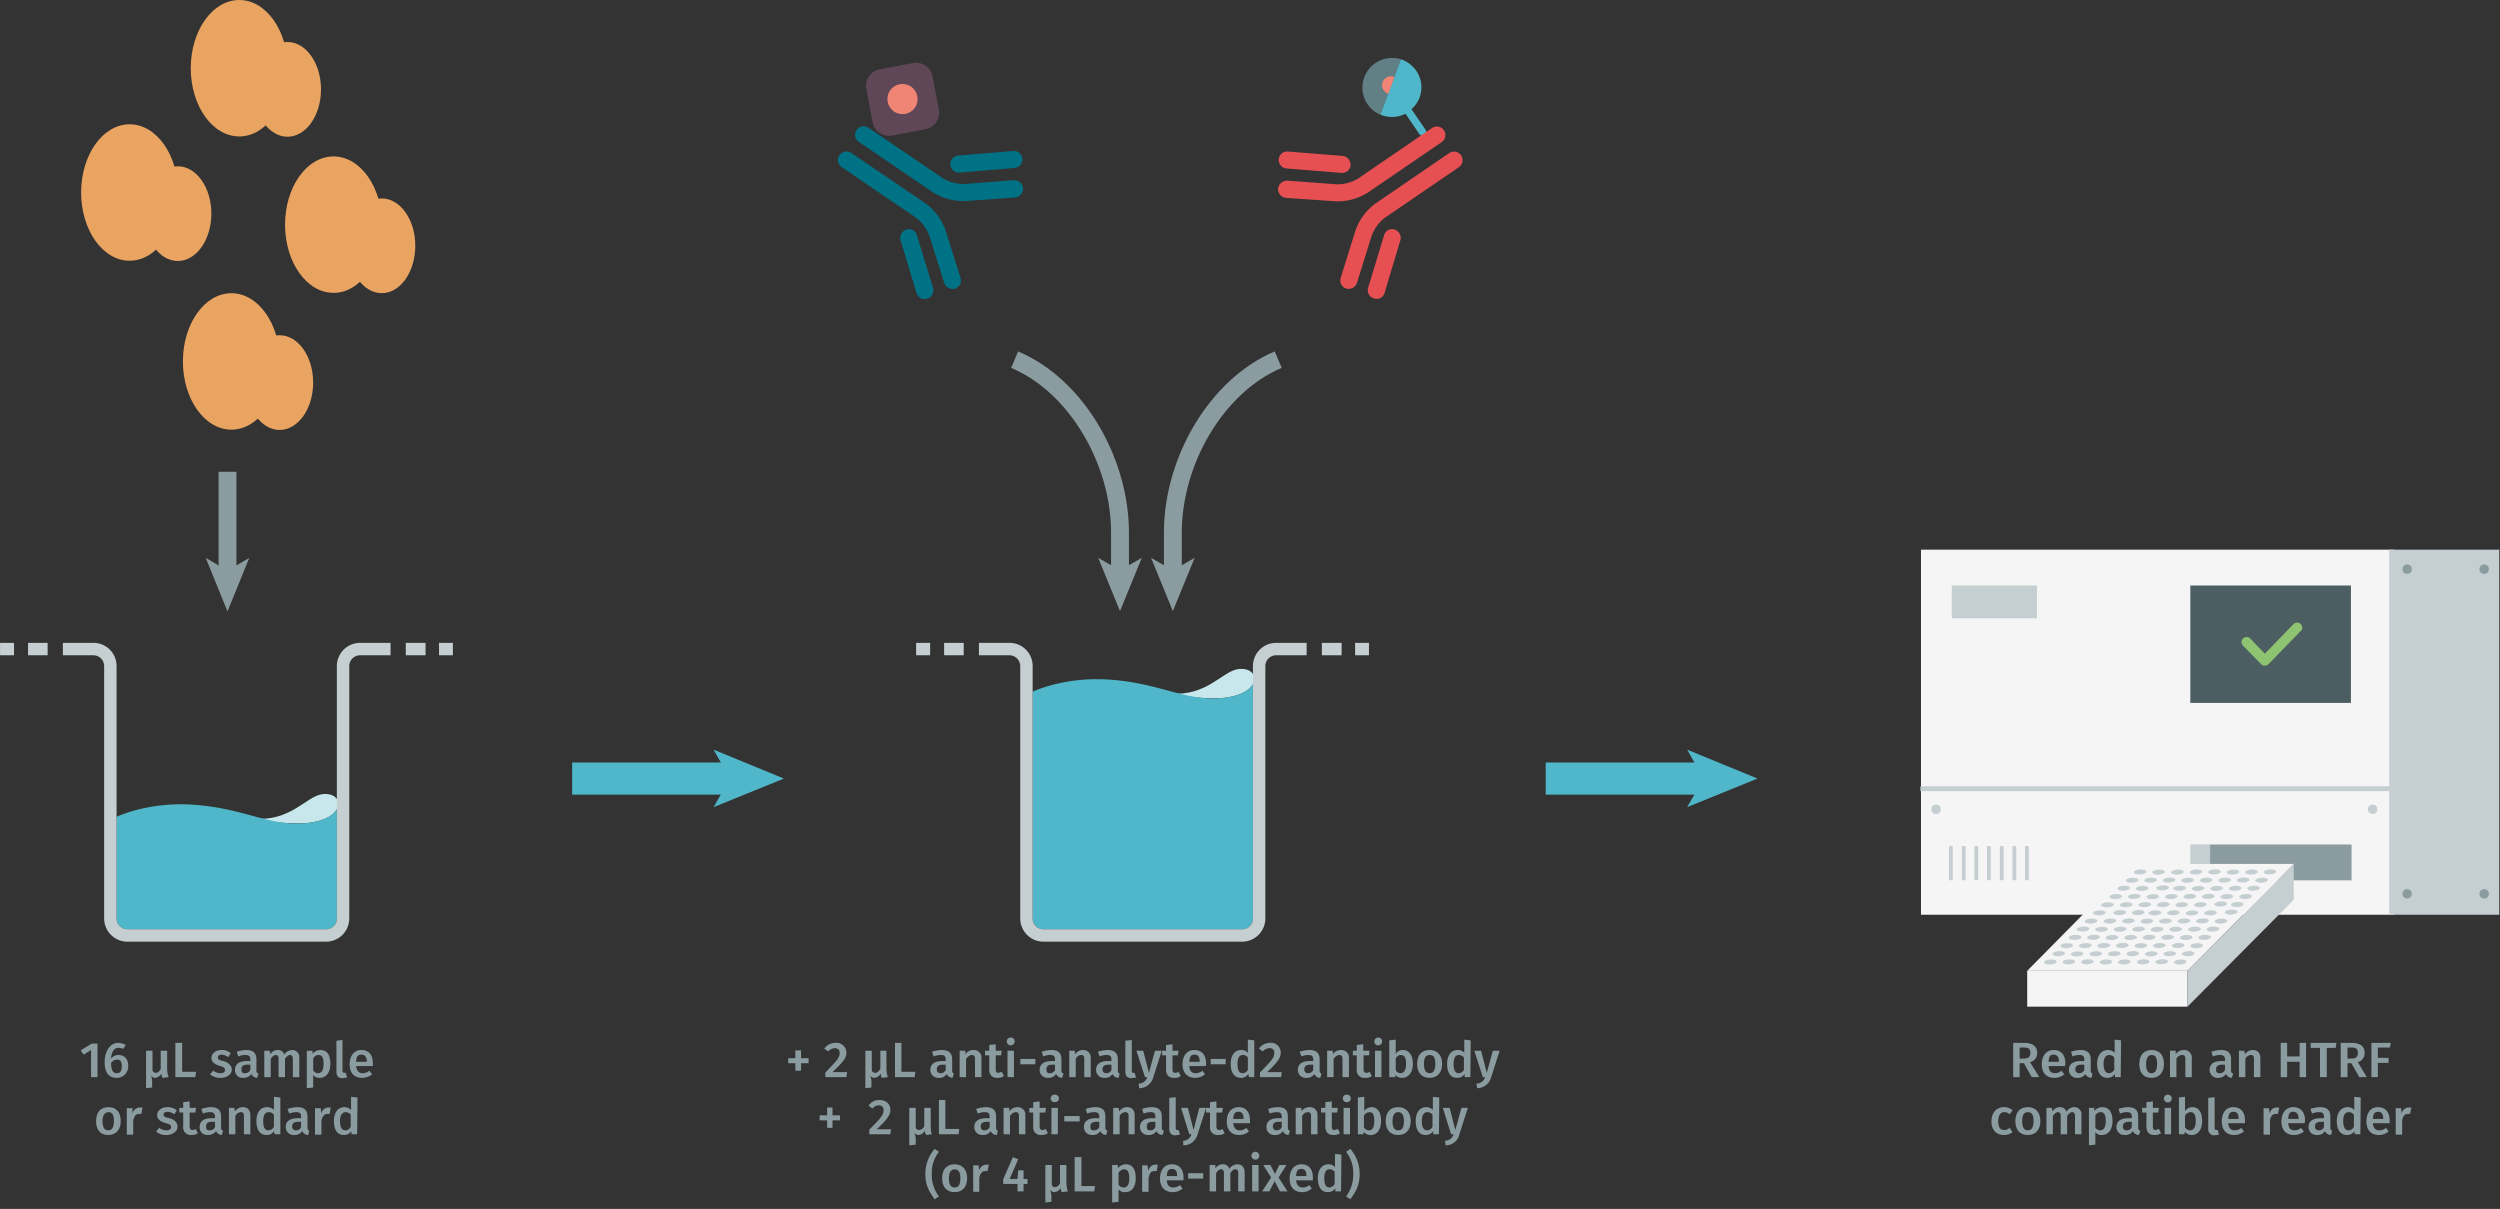 <?xml version="1.0" encoding="utf-8"?><svg version="1.1" xmlns="http://www.w3.org/2000/svg" xmlns:xlink="http://www.w3.org/1999/xlink" viewBox="0 0 700 338.5"><rect x="0" y="0" width="700" height="338.5" fill="#333333" stroke="none"/><defs><symbol id="fluorophore-donor-cryptate2" data-name="fluorophore-donor-cryptate2" viewBox="0 0 17.3 25.5"><path d="M1.8,3.3,7.7,7.5l2,1.4,6.2,4.4a8.7,8.7,0,0,1-6.2,3.9v7.2a1.1,1.1,0,0,1-2.2,0V17.1A8.5,8.5,0,0,1,0,8.6,8.9,8.9,0,0,1,1.8,3.3Z" fill="#4fb7c9"/><path d="M1.8,3.3A8.8,8.8,0,0,1,8.6,0a8.7,8.7,0,0,1,8.7,8.6,8.2,8.2,0,0,1-1.4,4.7Z" fill="#8fcfd9" opacity="0.5"/><path d="M6.3,6.5A2.7,2.7,0,0,1,8.5,5.3a2.6,2.6,0,0,1,2.6,2.6,3.4,3.4,0,0,1-.5,1.7" fill="#f08576"/></symbol><symbol id="antibody-red" data-name="antibody-red" viewBox="0 0 51.3 50.3"><path d="M21.2,50.3a2.5,2.5,0,0,1-2.5-2.5V21.5a12.1,12.1,0,0,0-2.1-6L7.5,4.1A2.7,2.7,0,0,1,8,.5a2.6,2.6,0,0,1,3.5.5l9,11.4a16.7,16.7,0,0,1,3.2,9.1V47.8A2.5,2.5,0,0,1,21.2,50.3Z" fill="#e75052"/><path d="M12.6,22.5a2.5,2.5,0,0,1-1.9-.9L.6,9.1A2.5,2.5,0,0,1,.9,5.6a2.5,2.5,0,0,1,3.5.3L14.6,18.5a2.5,2.5,0,0,1-.4,3.5A3,3,0,0,1,12.6,22.5Z" fill="#e75052"/><path d="M30.1,50.3a2.5,2.5,0,0,1-2.5-2.5V21.5a16.7,16.7,0,0,1,3.2-9.1L39.8,1A2.5,2.5,0,0,1,43.3.5a2.6,2.6,0,0,1,.4,3.6l-9,11.4a12.1,12.1,0,0,0-2.1,6V47.8A2.5,2.5,0,0,1,30.1,50.3Z" fill="#e75052"/><path d="M38.6,22.5a2.7,2.7,0,0,1-1.5-.5,2.4,2.4,0,0,1-.4-3.5L46.8,5.9a2.5,2.5,0,0,1,3.5-.3,2.4,2.4,0,0,1,.4,3.5L40.6,21.6A2.5,2.5,0,0,1,38.6,22.5Z" fill="#e75052"/></symbol><symbol id="fluorophore-acceptor-d2" data-name="fluorophore-acceptor-d2" viewBox="0 0 23.7 23.7"><path d="M22.3,15.3l-7,7a4.9,4.9,0,0,1-6.9,0l-7-7a4.9,4.9,0,0,1,0-6.9l7-7a4.9,4.9,0,0,1,6.9,0l7,7A4.9,4.9,0,0,1,22.3,15.3Z" fill="#a06590" opacity="0.4"/><circle cx="11.8" cy="11.8" r="4.4" fill="#f08576"/></symbol><symbol id="antibody-blue" data-name="antibody-blue" viewBox="0 0 51.3 50.3"><path d="M21.2,50.3a2.5,2.5,0,0,1-2.5-2.5V21.5a12.1,12.1,0,0,0-2.1-6L7.5,4.1A2.7,2.7,0,0,1,8,.5a2.6,2.6,0,0,1,3.5.5l9,11.4a16.7,16.7,0,0,1,3.2,9.1V47.8A2.5,2.5,0,0,1,21.2,50.3Z" fill="#007286"/><path d="M12.6,22.5a2.5,2.5,0,0,1-1.9-.9L.6,9.1A2.5,2.5,0,0,1,.9,5.6a2.5,2.5,0,0,1,3.5.3L14.6,18.5a2.5,2.5,0,0,1-.4,3.5A3,3,0,0,1,12.6,22.5Z" fill="#007286"/><path d="M30.1,50.3a2.5,2.5,0,0,1-2.5-2.5V21.5a16.7,16.7,0,0,1,3.2-9.1L39.8,1A2.5,2.5,0,0,1,43.3.5a2.6,2.6,0,0,1,.4,3.6l-9,11.4a12.1,12.1,0,0,0-2.1,6V47.8A2.5,2.5,0,0,1,30.1,50.3Z" fill="#007286"/><path d="M38.6,22.5a2.7,2.7,0,0,1-1.5-.5,2.4,2.4,0,0,1-.4-3.5L46.8,5.9a2.5,2.5,0,0,1,3.5-.3,2.4,2.4,0,0,1,.4,3.5L40.6,21.6A2.5,2.5,0,0,1,38.6,22.5Z" fill="#007286"/></symbol><symbol id="well-b-4--4" data-name="well-b-4--4" viewBox="0 0 258.8 170.8"><path d="M184.1,15c-9,1.2-17.8,15.5-38.6,14,7.7,1.8,22,3.4,30.7,2.4C198.5,28.8,196.8,13.4,184.1,15Z" fill="#c7e7ec"/><path d="M66.6,157.5a6.2,6.2,0,0,0,6.1,6.2H186.4a6.1,6.1,0,0,0,6.1-6.2V23.6c-1.8,3.4-7,6.7-16.3,7.8-22.3,2.6-36.4-8.8-67.6-10.5-21.8-1.1-37.5,5-42,7Z" fill="#4fb7c9"/><path d="M186.4,170.8H72.7a13.3,13.3,0,0,1-13.2-13.3V13.2a6.2,6.2,0,0,0-6.1-6.1H35.9V0H53.4A13.2,13.2,0,0,1,66.6,13.2V157.5a6.2,6.2,0,0,0,6.1,6.2H186.4a6.1,6.1,0,0,0,6.1-6.2V13.2A13.3,13.3,0,0,1,205.8,0h17.4V7.1H205.8a6.2,6.2,0,0,0-6.2,6.1V157.5A13.3,13.3,0,0,1,186.4,170.8Z" fill="#c5ced0"/><rect x="231.9" width="11.3" height="7.1" fill="#c5ced0"/><rect x="250.9" width="8" height="7.1" fill="#c5ced0"/><rect x="16" width="11.2" height="7.1" fill="#c5ced0"/><rect width="8" height="7.1" fill="#c5ced0"/></symbol><symbol id="HTRF-reader-white-background" data-name="HTRF-reader-white-background" viewBox="0 0 184.2 145.4"><rect x="0.2" width="150.5" height="116.16" fill="#f5f5f5"/><rect x="92" y="93.8" width="45.2" height="11.41" fill="#8b9ca0"/><rect x="85.9" y="93.8" width="6.3" height="11.41" fill="#c5ced0"/><rect x="149.2" width="35" height="116.16" fill="#c5ced0"/><rect y="75.3" width="150" height="1.52" fill="#c5ced0"/><rect x="85.9" y="11.4" width="51.1" height="37.35" fill="#4d5e62"/><rect x="10" y="11.4" width="27.1" height="10.42" fill="#c5ced0"/><rect x="9.1" y="94.3" width="1.2" height="10.87" fill="#c5ced0"/><rect x="13.2" y="94.3" width="1.2" height="10.87" fill="#c5ced0"/><rect x="17.2" y="94.3" width="1.2" height="10.87" fill="#c5ced0"/><rect x="21.2" y="94.3" width="1.2" height="10.87" fill="#c5ced0"/><rect x="25.3" y="94.3" width="1.2" height="10.87" fill="#c5ced0"/><rect x="29.3" y="94.3" width="1.2" height="10.87" fill="#c5ced0"/><rect x="33.3" y="94.3" width="1.2" height="10.87" fill="#c5ced0"/><circle cx="154.9" cy="6.2" r="1.5" fill="#8b9ca0"/><circle cx="179.4" cy="6.2" r="1.5" fill="#8b9ca0"/><circle cx="154.9" cy="109.5" r="1.5" fill="#8b9ca0"/><circle cx="143.9" cy="82.6" r="1.5" fill="#c5ced0"/><circle cx="5" cy="82.6" r="1.5" fill="#c5ced0"/><circle cx="179.4" cy="109.5" r="1.5" fill="#8b9ca0"/><polygon points="85 134 118.8 100 67.6 100 34 134 85 134" fill="#f5f5f5"/><rect x="34" y="134" width="51" height="11.41" fill="#f5f5f5"/><polygon points="85 145.4 118.8 111.4 118.8 100 85 134 85 145.4" fill="#c5ced0"/><ellipse cx="41.3" cy="131.2" rx="2" ry="0.8" transform="translate(-7.2 2.5) rotate(-3.2)" fill="#c5ced0"/><ellipse cx="47.2" cy="131.2" rx="2" ry="0.8" transform="translate(-7.2 2.8) rotate(-3.2)" fill="#c5ced0"/><ellipse cx="53.1" cy="131.2" rx="2" ry="0.8" transform="translate(-7.2 3.1) rotate(-3.2)" fill="#c5ced0"/><ellipse cx="59" cy="131.2" rx="2" ry="0.8" transform="translate(-7.2 3.5) rotate(-3.2)" fill="#c5ced0"/><ellipse cx="64.9" cy="131.2" rx="2" ry="0.8" transform="translate(-7.2 3.8) rotate(-3.2)" fill="#c5ced0"/><ellipse cx="70.8" cy="131.2" rx="2" ry="0.8" transform="translate(-7.1 4.1) rotate(-3.2)" fill="#c5ced0"/><ellipse cx="76.7" cy="131.2" rx="2" ry="0.8" transform="translate(-7.1 4.4) rotate(-3.2)" fill="#c5ced0"/><ellipse cx="82.6" cy="131.2" rx="2" ry="0.8" transform="translate(-7.1 4.8) rotate(-3.2)" fill="#c5ced0"/><ellipse cx="43.9" cy="128.6" rx="2" ry="0.8" transform="translate(-7 2.6) rotate(-3.2)" fill="#c5ced0"/><ellipse cx="49.8" cy="128.6" rx="2" ry="0.8" transform="translate(-7 3) rotate(-3.2)" fill="#c5ced0"/><ellipse cx="55.7" cy="128.6" rx="2" ry="0.8" transform="translate(-7 3.3) rotate(-3.2)" fill="#c5ced0"/><ellipse cx="61.6" cy="128.6" rx="2" ry="0.8" transform="translate(-7 3.6) rotate(-3.2)" fill="#c5ced0"/><ellipse cx="67.5" cy="128.6" rx="2" ry="0.8" transform="translate(-7 3.9) rotate(-3.2)" fill="#c5ced0"/><ellipse cx="73.4" cy="128.6" rx="2" ry="0.8" transform="translate(-7 4.3) rotate(-3.2)" fill="#c5ced0"/><ellipse cx="79.3" cy="128.6" rx="2" ry="0.8" transform="translate(-7 4.6) rotate(-3.2)" fill="#c5ced0"/><ellipse cx="85.2" cy="128.6" rx="2" ry="0.8" transform="translate(-7 4.9) rotate(-3.2)" fill="#c5ced0"/><ellipse cx="46.5" cy="126" rx="2" ry="0.8" transform="translate(-6.9 2.8) rotate(-3.2)" fill="#c5ced0"/><ellipse cx="52.4" cy="126" rx="2" ry="0.8" transform="translate(-6.9 3.1) rotate(-3.2)" fill="#c5ced0"/><ellipse cx="58.3" cy="126" rx="2" ry="0.8" transform="translate(-6.9 3.4) rotate(-3.2)" fill="#c5ced0"/><ellipse cx="64.2" cy="126" rx="2" ry="0.8" transform="translate(-6.9 3.7) rotate(-3.2)" fill="#c5ced0"/><ellipse cx="70.1" cy="126" rx="2" ry="0.8" transform="translate(-6.9 4.1) rotate(-3.2)" fill="#c5ced0"/><ellipse cx="76" cy="126" rx="2" ry="0.8" transform="translate(-6.9 4.4) rotate(-3.2)" fill="#c5ced0"/><ellipse cx="81.9" cy="126" rx="2" ry="0.8" transform="translate(-6.8 4.7) rotate(-3.2)" fill="#c5ced0"/><ellipse cx="87.8" cy="126" rx="2" ry="0.8" transform="translate(-6.8 5.1) rotate(-3.2)" fill="#c5ced0"/><ellipse cx="49.1" cy="123.4" rx="2" ry="0.8" transform="translate(-6.7 2.9) rotate(-3.2)" fill="#c5ced0"/><ellipse cx="55" cy="123.4" rx="2" ry="0.8" transform="translate(-6.7 3.2) rotate(-3.2)" fill="#c5ced0"/><ellipse cx="60.9" cy="123.4" rx="2" ry="0.8" transform="translate(-6.7 3.6) rotate(-3.2)" fill="#c5ced0"/><ellipse cx="66.8" cy="123.4" rx="2" ry="0.8" transform="translate(-6.7 3.9) rotate(-3.2)" fill="#c5ced0"/><ellipse cx="72.7" cy="123.4" rx="2" ry="0.8" transform="translate(-6.7 4.2) rotate(-3.2)" fill="#c5ced0"/><ellipse cx="78.6" cy="123.4" rx="2" ry="0.8" transform="translate(-6.7 4.5) rotate(-3.2)" fill="#c5ced0"/><ellipse cx="84.5" cy="123.4" rx="2" ry="0.8" transform="translate(-6.7 4.9) rotate(-3.2)" fill="#c5ced0"/><ellipse cx="90.4" cy="123.4" rx="2" ry="0.8" transform="translate(-6.7 5.2) rotate(-3.2)" fill="#c5ced0"/><ellipse cx="51.7" cy="120.8" rx="2" ry="0.8" transform="translate(-6.6 3) rotate(-3.2)" fill="#c5ced0"/><ellipse cx="57.6" cy="120.8" rx="2" ry="0.8" transform="translate(-6.6 3.4) rotate(-3.2)" fill="#c5ced0"/><ellipse cx="63.5" cy="120.8" rx="2" ry="0.8" transform="translate(-6.6 3.7) rotate(-3.2)" fill="#c5ced0"/><ellipse cx="69.4" cy="120.8" rx="2" ry="0.8" transform="translate(-6.6 4) rotate(-3.2)" fill="#c5ced0"/><ellipse cx="75.3" cy="120.8" rx="2" ry="0.8" transform="translate(-6.6 4.4) rotate(-3.2)" fill="#c5ced0"/><ellipse cx="81.2" cy="120.8" rx="2" ry="0.8" transform="translate(-6.6 4.7) rotate(-3.2)" fill="#c5ced0"/><ellipse cx="87.1" cy="120.8" rx="2" ry="0.8" transform="translate(-6.5 5) rotate(-3.2)" fill="#c5ced0"/><ellipse cx="93" cy="120.8" rx="2" ry="0.8" transform="translate(-6.5 5.3) rotate(-3.2)" fill="#c5ced0"/><ellipse cx="54.3" cy="118.2" rx="2" ry="0.8" transform="translate(-6.5 3.2) rotate(-3.2)" fill="#c5ced0"/><ellipse cx="60.2" cy="118.2" rx="2" ry="0.8" transform="translate(-6.4 3.5) rotate(-3.2)" fill="#c5ced0"/><ellipse cx="66.1" cy="118.2" rx="2" ry="0.8" transform="translate(-6.4 3.8) rotate(-3.2)" fill="#c5ced0"/><ellipse cx="72" cy="118.2" rx="2" ry="0.8" transform="translate(-6.4 4.2) rotate(-3.2)" fill="#c5ced0"/><ellipse cx="77.9" cy="118.2" rx="2" ry="0.8" transform="translate(-6.4 4.5) rotate(-3.2)" fill="#c5ced0"/><ellipse cx="83.8" cy="118.2" rx="2" ry="0.8" transform="translate(-6.4 4.8) rotate(-3.2)" fill="#c5ced0"/><ellipse cx="89.7" cy="118.2" rx="2" ry="0.8" transform="translate(-6.4 5.1) rotate(-3.2)" fill="#c5ced0"/><ellipse cx="95.6" cy="118.2" rx="2" ry="0.8" transform="translate(-6.4 5.5) rotate(-3.2)" fill="#c5ced0"/><ellipse cx="56.9" cy="115.6" rx="2" ry="0.8" transform="translate(-6.3 3.3) rotate(-3.2)" fill="#c5ced0"/><ellipse cx="62.8" cy="115.6" rx="2" ry="0.8" transform="matrix(1, -0.06, 0.06, 1, -6.3, 3.65)" fill="#c5ced0"/><ellipse cx="68.7" cy="115.6" rx="2" ry="0.8" transform="matrix(1, -0.06, 0.06, 1, -6.29, 3.98)" fill="#c5ced0"/><ellipse cx="74.6" cy="115.6" rx="2" ry="0.8" transform="translate(-6.3 4.3) rotate(-3.2)" fill="#c5ced0"/><ellipse cx="80.5" cy="115.6" rx="2" ry="0.8" transform="translate(-6.3 4.6) rotate(-3.2)" fill="#c5ced0"/><ellipse cx="86.4" cy="115.6" rx="2" ry="0.8" transform="translate(-6.3 5) rotate(-3.2)" fill="#c5ced0"/><ellipse cx="92.3" cy="115.6" rx="2" ry="0.8" transform="translate(-6.3 5.3) rotate(-3.2)" fill="#c5ced0"/><ellipse cx="98.2" cy="115.6" rx="2" ry="0.8" transform="matrix(1, -0.06, 0.06, 1, -6.24, 5.61)" fill="#c5ced0"/><ellipse cx="59.5" cy="113" rx="2" ry="0.8" transform="translate(-6.2 3.5) rotate(-3.2)" fill="#c5ced0"/><ellipse cx="65.4" cy="113" rx="2" ry="0.8" transform="translate(-6.1 3.8) rotate(-3.2)" fill="#c5ced0"/><ellipse cx="71.3" cy="113" rx="2" ry="0.8" transform="translate(-6.1 4.1) rotate(-3.2)" fill="#c5ced0"/><ellipse cx="77.2" cy="113" rx="2" ry="0.8" transform="translate(-6.1 4.4) rotate(-3.2)" fill="#c5ced0"/><ellipse cx="83.1" cy="113" rx="2" ry="0.8" transform="translate(-6.1 4.8) rotate(-3.2)" fill="#c5ced0"/><ellipse cx="89" cy="113" rx="2" ry="0.8" transform="translate(-6.1 5.1) rotate(-3.2)" fill="#c5ced0"/><ellipse cx="94.9" cy="113" rx="2" ry="0.8" transform="matrix(1, -0.06, 0.06, 1, -6.1, 5.42)" fill="#c5ced0"/><ellipse cx="100.8" cy="113" rx="2" ry="0.8" transform="translate(-6.1 5.7) rotate(-3.2)" fill="#c5ced0"/><ellipse cx="62.1" cy="110.4" rx="2" ry="0.8" transform="translate(-6 3.6) rotate(-3.2)" fill="#c5ced0"/><ellipse cx="68" cy="110.4" rx="2" ry="0.8" transform="translate(-6 3.9) rotate(-3.2)" fill="#c5ced0"/><ellipse cx="73.9" cy="110.4" rx="2" ry="0.8" transform="translate(-6 4.3) rotate(-3.2)" fill="#c5ced0"/><ellipse cx="79.8" cy="110.4" rx="2" ry="0.8" transform="translate(-6 4.6) rotate(-3.2)" fill="#c5ced0"/><ellipse cx="85.7" cy="110.4" rx="2" ry="0.8" transform="translate(-6 4.9) rotate(-3.2)" fill="#c5ced0"/><ellipse cx="91.6" cy="110.4" rx="2" ry="0.8" transform="translate(-6 5.2) rotate(-3.2)" fill="#c5ced0"/><ellipse cx="97.5" cy="110.4" rx="2" ry="0.8" transform="translate(-6 5.6) rotate(-3.2)" fill="#c5ced0"/><ellipse cx="103.4" cy="110.4" rx="2" ry="0.8" transform="translate(-5.9 5.9) rotate(-3.2)" fill="#c5ced0"/><ellipse cx="64.7" cy="107.8" rx="2" ry="0.8" transform="translate(-5.9 3.7) rotate(-3.2)" fill="#c5ced0"/><ellipse cx="70.6" cy="107.8" rx="2" ry="0.8" transform="translate(-5.9 4.1) rotate(-3.2)" fill="#c5ced0"/><ellipse cx="76.5" cy="107.8" rx="2" ry="0.8" transform="matrix(1, -0.06, 0.06, 1, -5.85, 4.4)" fill="#c5ced0"/><ellipse cx="82.4" cy="107.8" rx="2" ry="0.8" transform="translate(-5.8 4.7) rotate(-3.2)" fill="#c5ced0"/><ellipse cx="88.3" cy="107.8" rx="2" ry="0.8" transform="translate(-5.8 5.1) rotate(-3.2)" fill="#c5ced0"/><ellipse cx="94.2" cy="107.8" rx="2" ry="0.8" transform="translate(-5.8 5.4) rotate(-3.2)" fill="#c5ced0"/><ellipse cx="100.1" cy="107.8" rx="2" ry="0.8" transform="translate(-5.8 5.7) rotate(-3.2)" fill="#c5ced0"/><ellipse cx="106" cy="107.8" rx="2" ry="0.8" transform="translate(-5.8 6) rotate(-3.2)" fill="#c5ced0"/><ellipse cx="67.3" cy="105.2" rx="2" ry="0.8" transform="translate(-5.7 3.9) rotate(-3.2)" fill="#c5ced0"/><ellipse cx="73.2" cy="105.2" rx="2" ry="0.8" transform="translate(-5.7 4.2) rotate(-3.2)" fill="#c5ced0"/><ellipse cx="79.1" cy="105.2" rx="2" ry="0.8" transform="translate(-5.7 4.5) rotate(-3.2)" fill="#c5ced0"/><ellipse cx="85" cy="105.2" rx="2" ry="0.8" transform="translate(-5.7 4.9) rotate(-3.2)" fill="#c5ced0"/><ellipse cx="90.9" cy="105.2" rx="2" ry="0.8" transform="translate(-5.7 5.2) rotate(-3.2)" fill="#c5ced0"/><ellipse cx="96.8" cy="105.2" rx="2" ry="0.8" transform="translate(-5.7 5.5) rotate(-3.2)" fill="#c5ced0"/><ellipse cx="102.7" cy="105.2" rx="2" ry="0.8" transform="translate(-5.7 5.8) rotate(-3.2)" fill="#c5ced0"/><ellipse cx="108.6" cy="105.2" rx="2" ry="0.8" transform="translate(-5.7 6.2) rotate(-3.2)" fill="#c5ced0"/><ellipse cx="69.9" cy="102.6" rx="2" ry="0.8" transform="translate(-5.6 4) rotate(-3.2)" fill="#c5ced0"/><ellipse cx="75.8" cy="102.6" rx="2" ry="0.8" transform="translate(-5.6 4.4) rotate(-3.2)" fill="#c5ced0"/><ellipse cx="81.7" cy="102.6" rx="2" ry="0.8" transform="translate(-5.5 4.7) rotate(-3.2)" fill="#c5ced0"/><ellipse cx="87.6" cy="102.6" rx="2" ry="0.8" transform="translate(-5.5 5) rotate(-3.2)" fill="#c5ced0"/><ellipse cx="93.5" cy="102.6" rx="2" ry="0.8" transform="translate(-5.5 5.3) rotate(-3.2)" fill="#c5ced0"/><ellipse cx="99.4" cy="102.6" rx="2" ry="0.8" transform="translate(-5.5 5.7) rotate(-3.2)" fill="#c5ced0"/><ellipse cx="105.3" cy="102.6" rx="2" ry="0.8" transform="translate(-5.5 6) rotate(-3.2)" fill="#c5ced0"/><ellipse cx="111.2" cy="102.6" rx="2" ry="0.8" transform="translate(-5.5 6.3) rotate(-3.2)" fill="#c5ced0"/><path d="M119.9,23.2a2.1,2.1,0,0,0-1.1.4l-9.2,9.5-4.7-4.9a1.7,1.7,0,0,0-1.1-.4,1.6,1.6,0,0,0-1.6,1.6,2.1,2.1,0,0,0,.4,1.1l5.9,6a1.5,1.5,0,0,0,1.1.4,2.1,2.1,0,0,0,1.1-.4L121,25.9a1.3,1.3,0,0,0,.5-1.1A1.6,1.6,0,0,0,119.9,23.2Z" fill="#8ec372"/></symbol><symbol id="protein-double_2" data-name="protein-double 2" viewBox="0 0 46.2 48.5"><ellipse cx="17.2" cy="24.2" rx="17.2" ry="24.2" fill="#e9a461"/><ellipse cx="34.3" cy="31.7" rx="11.9" ry="16.8" fill="#e9a461"/></symbol><symbol id="well-b-2--4" data-name="well-b-2--4" viewBox="0 0 258.8 170.8"><path d="M184.1,86.5c-9,1.2-17.8,15.5-38.6,14,7.7,1.8,22,3.4,30.7,2.4C198.5,100.3,196.8,84.9,184.1,86.5Z" fill="#c7e7ec"/><path d="M66.6,157.5a6.2,6.2,0,0,0,6.1,6.2H186.4a6.1,6.1,0,0,0,6.1-6.2V95.1c-1.8,3.4-7,6.7-16.3,7.8-22.3,2.6-36.4-8.8-67.6-10.5-21.8-1.1-37.5,5-42,7Z" fill="#4fb7c9"/><path d="M186.4,170.8H72.7a13.3,13.3,0,0,1-13.2-13.3V13.2a6.2,6.2,0,0,0-6.1-6.1H35.9V0H53.4A13.2,13.2,0,0,1,66.6,13.2V157.5a6.2,6.2,0,0,0,6.1,6.2H186.4a6.1,6.1,0,0,0,6.1-6.2V13.2A13.3,13.3,0,0,1,205.8,0h17.4V7.1H205.8a6.2,6.2,0,0,0-6.2,6.1V157.5A13.3,13.3,0,0,1,186.4,170.8Z" fill="#c5ced0"/><rect x="231.9" width="11.3" height="7.1" fill="#c5ced0"/><rect x="250.9" width="8" height="7.1" fill="#c5ced0"/><rect x="16" width="11.2" height="7.1" fill="#c5ced0"/><rect width="8" height="7.1" fill="#c5ced0"/></symbol></defs><title>biomarkers-how-it-works-assay-protocol</title><path d="M226.4,296.3v1.4h-2.1v2.1h-1.6v-2.1h-2v-1.4h2v-2.2h1.6v2.2Z" fill="#8b9ca0"/><path d="M237,294.7c0,1.6-1,2.7-3.9,5.5h4.1l-.2,1.4h-5.9v-1.3c3.2-3.3,4-4.1,4-5.5a1.2,1.2,0,0,0-1.3-1.3,2.5,2.5,0,0,0-1.9.9l-1.1-.8a3.8,3.8,0,0,1,3.1-1.6A2.8,2.8,0,0,1,237,294.7Z" fill="#8b9ca0"/><path d="M246.6,300.6a2.3,2.3,0,0,1-1.7,1.2,1.5,1.5,0,0,1-1.3-.7,4,4,0,0,1,.4,2v1.4l-1.7.2V294.2h1.8v5.2a.9.9,0,0,0,.9,1c.5,0,1-.3,1.5-1.1v-5.1h1.7v4.9a7.6,7.6,0,0,0,.4,2.5l-1.7.2A4.2,4.2,0,0,1,246.6,300.6Z" fill="#8b9ca0"/><path d="M256.3,300.1l-.2,1.5h-5.5V292h1.8v8.1Z" fill="#8b9ca0"/><path d="M267.1,300.6l-.4,1.2a1.8,1.8,0,0,1-1.6-1.1,2.4,2.4,0,0,1-2.2,1.1,2.2,2.2,0,0,1-2.4-2.2c0-1.7,1.2-2.5,3.4-2.5h.9v-.4c0-1-.4-1.3-1.4-1.3a5.8,5.8,0,0,0-2,.4l-.4-1.3a9.1,9.1,0,0,1,2.7-.5c2,0,2.9.9,2.9,2.6v3.1C266.6,300.3,266.8,300.5,267.1,300.6Zm-2.3-1v-1.5H264c-1.1,0-1.7.4-1.7,1.3a1,1,0,0,0,1.1,1.1A1.5,1.5,0,0,0,264.8,299.6Z" fill="#8b9ca0"/><path d="M274.8,296.3v5.3H273v-5.1c0-.9-.4-1.1-.9-1.1s-1.1.4-1.6,1.1v5.1h-1.8v-7.4h1.6v1a2.7,2.7,0,0,1,2.3-1.2A2.1,2.1,0,0,1,274.8,296.3Z" fill="#8b9ca0"/><path d="M279.2,301.8c-1.4,0-2.2-.8-2.2-2.4v-3.9h-1.2v-1.3H277v-1.6l1.8-.2v1.8h1.7l-.2,1.3h-1.5v3.9c0,.7.2,1,.8,1l.9-.3.6,1.2A3,3,0,0,1,279.2,301.8Z" fill="#8b9ca0"/><path d="M284.1,291.6a1.1,1.1,0,0,1-2.2,0,1.1,1.1,0,0,1,2.2,0Zm-2,10v-7.4h1.8v7.4Z" fill="#8b9ca0"/><path d="M289.9,296.5V298h-4.2v-1.5Z" fill="#8b9ca0"/><path d="M297.8,300.6l-.4,1.2a1.9,1.9,0,0,1-1.7-1.1,2.4,2.4,0,0,1-2.2,1.1,2.2,2.2,0,0,1-2.4-2.2c0-1.7,1.3-2.5,3.4-2.5h.9v-.4c0-1-.4-1.3-1.4-1.3a5,5,0,0,0-1.9.4l-.4-1.3a8.6,8.6,0,0,1,2.7-.5c1.9,0,2.8.9,2.8,2.6v3.1C297.2,300.3,297.4,300.5,297.8,300.6Zm-2.4-1v-1.5h-.7c-1.2,0-1.7.4-1.7,1.3s.3,1.1,1,1.1A1.5,1.5,0,0,0,295.4,299.6Z" fill="#8b9ca0"/><path d="M305.4,296.3v5.3h-1.8v-5.1c0-.9-.3-1.1-.9-1.1a1.8,1.8,0,0,0-1.5,1.1v5.1h-1.8v-7.4h1.5l.2,1a2.5,2.5,0,0,1,2.2-1.2A2.1,2.1,0,0,1,305.4,296.3Z" fill="#8b9ca0"/><path d="M313.5,300.6l-.3,1.2a1.8,1.8,0,0,1-1.7-1.1,2.4,2.4,0,0,1-2.2,1.1,2.2,2.2,0,0,1-2.4-2.2c0-1.7,1.2-2.5,3.4-2.5h.9v-.4c0-1-.4-1.3-1.4-1.3a5,5,0,0,0-1.9.4l-.5-1.3a9.7,9.7,0,0,1,2.7-.5c2,0,2.9.9,2.9,2.6v3.1C313,300.3,313.2,300.5,313.5,300.6Zm-2.3-1v-1.5h-.7c-1.2,0-1.8.4-1.8,1.3a1,1,0,0,0,1.1,1.1A1.5,1.5,0,0,0,311.2,299.6Z" fill="#8b9ca0"/><path d="M317.3,300.4h.4l.4,1.3-1.3.2c-1.1,0-1.7-.6-1.7-1.8v-8.7l1.8-.2v8.7C316.9,300.2,317,300.4,317.3,300.4Z" fill="#8b9ca0"/><path d="M319,304.7l-.2-1.3a2.4,2.4,0,0,0,2.4-1.8h-.6l-2.4-7.4h1.9l1.6,6.2,1.7-6.2h1.9l-2.4,7.5A4.1,4.1,0,0,1,319,304.7Z" fill="#8b9ca0"/><path d="M328.7,301.8c-1.4,0-2.2-.8-2.2-2.4v-3.9h-1.1v-1.3h1.1v-1.6l1.8-.2v1.8H330l-.2,1.3h-1.5v3.9c0,.7.2,1,.8,1a1.6,1.6,0,0,0,.9-.3l.6,1.2A3,3,0,0,1,328.7,301.8Z" fill="#8b9ca0"/><path d="M337.6,298.5H333c.1,1.5.8,2,1.8,2a3,3,0,0,0,1.9-.7l.7,1a4.1,4.1,0,0,1-2.7,1c-2.3,0-3.6-1.5-3.6-3.8s1.2-4,3.3-4,3.3,1.4,3.3,3.8A1.7,1.7,0,0,1,337.6,298.5Zm-1.7-1.3c0-1.2-.4-1.9-1.4-1.9s-1.4.5-1.5,2h2.9Z" fill="#8b9ca0"/><path d="M343.2,296.5V298H339v-1.5Z" fill="#8b9ca0"/><path d="M351.2,301.6h-1.5l-.2-.9a2.2,2.2,0,0,1-2.1,1.1c-1.8,0-2.8-1.5-2.8-3.9s1.1-3.9,3-3.9a2.2,2.2,0,0,1,1.8.8v-3.7l1.8.2Zm-1.8-2.1v-3.4a1.6,1.6,0,0,0-1.4-.7c-.9,0-1.5.7-1.5,2.5s.5,2.6,1.4,2.6A1.6,1.6,0,0,0,349.4,299.5Z" fill="#8b9ca0"/><path d="M358.6,294.7c0,1.6-.9,2.7-3.8,5.5h4.1l-.2,1.4h-5.9v-1.3c3.2-3.3,4-4.1,4-5.5a1.2,1.2,0,0,0-1.4-1.3,2.4,2.4,0,0,0-1.8.9l-1.1-.8a3.8,3.8,0,0,1,3.1-1.6A2.7,2.7,0,0,1,358.6,294.7Z" fill="#8b9ca0"/><path d="M370,300.6l-.3,1.2a1.8,1.8,0,0,1-1.7-1.1,2.4,2.4,0,0,1-2.2,1.1,2.2,2.2,0,0,1-2.4-2.2c0-1.7,1.2-2.5,3.4-2.5h.9v-.4c0-1-.4-1.3-1.4-1.3a5,5,0,0,0-1.9.4l-.5-1.3a9.1,9.1,0,0,1,2.7-.5c2,0,2.9.9,2.9,2.6v3.1C369.5,300.3,369.7,300.5,370,300.6Zm-2.3-1v-1.5H367c-1.2,0-1.8.4-1.8,1.3a1,1,0,0,0,1.1,1.1A1.5,1.5,0,0,0,367.7,299.6Z" fill="#8b9ca0"/><path d="M377.7,296.3v5.3h-1.8v-5.1c0-.9-.4-1.1-.9-1.1s-1.1.4-1.6,1.1v5.1h-1.8v-7.4h1.6v1a2.7,2.7,0,0,1,2.3-1.2A2.1,2.1,0,0,1,377.7,296.3Z" fill="#8b9ca0"/><path d="M382.2,301.8a2.1,2.1,0,0,1-2.3-2.4v-3.9h-1.1v-1.3h1.1v-1.6l1.8-.2v1.8h1.7v1.3h-1.6v3.9c0,.7.3,1,.8,1a1.6,1.6,0,0,0,.9-.3l.6,1.2A2.9,2.9,0,0,1,382.2,301.8Z" fill="#8b9ca0"/><path d="M387,291.6a1.1,1.1,0,0,1-2.2,0,1.1,1.1,0,1,1,2.2,0Zm-2,10v-7.4h1.8v7.4Z" fill="#8b9ca0"/><path d="M395.6,297.9c0,2.3-1.2,3.9-3,3.9a2.2,2.2,0,0,1-1.9-.9v.7H389V291.3l1.8-.2v4a2.3,2.3,0,0,1,2-1.1C394.5,294,395.6,295.4,395.6,297.9Zm-1.9,0c0-2-.6-2.5-1.5-2.5a1.6,1.6,0,0,0-1.4,1v3.2a1.5,1.5,0,0,0,1.3.9C393,300.5,393.7,299.8,393.7,297.9Z" fill="#8b9ca0"/><path d="M403.8,297.9c0,2.4-1.3,3.9-3.5,3.9s-3.5-1.4-3.5-3.9,1.3-3.9,3.5-3.9S403.8,295.5,403.8,297.9Zm-5.1,0c0,1.8.6,2.6,1.6,2.6s1.6-.8,1.6-2.6-.5-2.5-1.6-2.5S398.7,296.2,398.7,297.9Z" fill="#8b9ca0"/><path d="M411.7,301.6h-1.6v-.9a2.4,2.4,0,0,1-2.1,1.1c-1.9,0-2.8-1.5-2.8-3.9s1.1-3.9,3-3.9a2.3,2.3,0,0,1,1.8.8v-3.7l1.8.2Zm-1.8-2.1v-3.4a1.9,1.9,0,0,0-1.4-.7c-.9,0-1.5.7-1.5,2.5s.5,2.6,1.4,2.6A1.6,1.6,0,0,0,409.9,299.5Z" fill="#8b9ca0"/><path d="M413.6,304.7l-.2-1.3a2.4,2.4,0,0,0,2.4-1.8h-.6l-2.4-7.4h1.9l1.6,6.2,1.7-6.2h1.9l-2.4,7.5A4.1,4.1,0,0,1,413.6,304.7Z" fill="#8b9ca0"/><path d="M235.2,312.3v1.4h-2.1v2.1h-1.5v-2.1h-2.1v-1.4h2.1v-2.2h1.5v2.2Z" fill="#8b9ca0"/><path d="M249.3,310.7c0,1.6-.9,2.7-3.8,5.5h4l-.2,1.4h-5.9v-1.3c3.3-3.3,4-4.1,4-5.5a1.2,1.2,0,0,0-1.3-1.3,2.1,2.1,0,0,0-1.8.9l-1.1-.8a3.5,3.5,0,0,1,3-1.6C248.2,308,249.3,309.2,249.3,310.7Z" fill="#8b9ca0"/><path d="M258.9,316.6a2,2,0,0,1-1.7,1.2,1.6,1.6,0,0,1-1.3-.7,3.9,3.9,0,0,1,.5,2v1.4l-1.8.2V310.2h1.8v5.2a.9.9,0,0,0,.9,1,1.7,1.7,0,0,0,1.5-1.1v-5.1h1.8v4.9a8.1,8.1,0,0,0,.3,2.5l-1.6.2A4.2,4.2,0,0,1,258.9,316.6Z" fill="#8b9ca0"/><path d="M268.6,316.1l-.2,1.5h-5.5V308h1.8v8.1Z" fill="#8b9ca0"/><path d="M279.4,316.6l-.3,1.2a1.9,1.9,0,0,1-1.7-1.1,2.4,2.4,0,0,1-2.2,1.1,2.2,2.2,0,0,1-2.4-2.2c0-1.7,1.2-2.5,3.4-2.5h.9v-.4c0-1-.4-1.3-1.4-1.3a5,5,0,0,0-1.9.4l-.5-1.3a9.7,9.7,0,0,1,2.7-.5c2,0,2.9.9,2.9,2.6v3.1C278.9,316.3,279.1,316.5,279.4,316.6Zm-2.3-1v-1.5h-.7c-1.2,0-1.8.4-1.8,1.3a1,1,0,0,0,1.1,1.1A1.5,1.5,0,0,0,277.1,315.6Z" fill="#8b9ca0"/><path d="M287.1,312.3v5.3h-1.8v-5.1c0-.9-.3-1.1-.9-1.1a2.1,2.1,0,0,0-1.6,1.1v5.1H281v-7.4h1.6v1A2.8,2.8,0,0,1,285,310,2.1,2.1,0,0,1,287.1,312.3Z" fill="#8b9ca0"/><path d="M291.6,317.8a2.1,2.1,0,0,1-2.3-2.4v-3.9h-1.1v-1.3h1.1v-1.6l1.8-.2v1.8h1.8l-.2,1.3h-1.6v3.9c0,.7.3,1,.8,1a1.6,1.6,0,0,0,.9-.3l.6,1.2A2.9,2.9,0,0,1,291.6,317.8Z" fill="#8b9ca0"/><path d="M296.5,307.6c0,.6-.5,1-1.2,1a1,1,0,0,1-1.1-1,1,1,0,0,1,1.1-1.1A1.1,1.1,0,0,1,296.5,307.6Zm-2.1,10v-7.4h1.8v7.4Z" fill="#8b9ca0"/><path d="M302.3,312.5V314H298v-1.5Z" fill="#8b9ca0"/><path d="M310.1,316.6l-.4,1.2a1.8,1.8,0,0,1-1.6-1.1,2.5,2.5,0,0,1-2.2,1.1,2.2,2.2,0,0,1-2.4-2.2c0-1.7,1.2-2.5,3.3-2.5h1v-.4c0-1-.5-1.3-1.4-1.3a5.8,5.8,0,0,0-2,.4l-.4-1.3a8.6,8.6,0,0,1,2.7-.5c2,0,2.8.9,2.8,2.6v3.1C309.5,316.3,309.7,316.5,310.1,316.6Zm-2.3-1v-1.5H307c-1.1,0-1.7.4-1.7,1.3s.3,1.1,1,1.1A1.6,1.6,0,0,0,307.8,315.6Z" fill="#8b9ca0"/><path d="M317.7,312.3v5.3H316v-5.1c0-.9-.4-1.1-1-1.1a1.8,1.8,0,0,0-1.5,1.1v5.1h-1.8v-7.4h1.5l.2,1a2.6,2.6,0,0,1,2.2-1.2C317,310,317.7,310.9,317.7,312.3Z" fill="#8b9ca0"/><path d="M325.9,316.6l-.4,1.2a1.9,1.9,0,0,1-1.7-1.1,2.4,2.4,0,0,1-2.2,1.1,2.2,2.2,0,0,1-2.4-2.2c0-1.7,1.3-2.5,3.4-2.5h.9v-.4c0-1-.4-1.3-1.3-1.3a5.4,5.4,0,0,0-2,.4l-.4-1.3a8.6,8.6,0,0,1,2.7-.5c1.9,0,2.8.9,2.8,2.6v3.1C325.3,316.3,325.5,316.5,325.9,316.6Zm-2.4-1v-1.5h-.7c-1.2,0-1.7.4-1.7,1.3s.3,1.1,1,1.1A1.5,1.5,0,0,0,323.5,315.6Z" fill="#8b9ca0"/><path d="M329.6,316.4h.4l.4,1.3-1.3.2c-1.1,0-1.7-.6-1.7-1.8v-8.7l1.8-.2v8.7C329.2,316.2,329.3,316.4,329.6,316.4Z" fill="#8b9ca0"/><path d="M331.3,320.7v-1.3a2.4,2.4,0,0,0,2.3-1.8h-.6l-2.3-7.4h1.9l1.6,6.2,1.6-6.2h1.9l-2.4,7.5A4.1,4.1,0,0,1,331.3,320.7Z" fill="#8b9ca0"/><path d="M341.1,317.8a2.1,2.1,0,0,1-2.3-2.4v-3.9h-1.1v-1.3h1.1v-1.6l1.8-.2v1.8h1.8l-.2,1.3h-1.6v3.9c0,.7.3,1,.8,1a1.6,1.6,0,0,0,.9-.3l.6,1.2A2.9,2.9,0,0,1,341.1,317.8Z" fill="#8b9ca0"/><path d="M350,314.5h-4.7c.2,1.5.9,2,1.8,2a3,3,0,0,0,1.9-.7l.7,1a4.1,4.1,0,0,1-2.7,1c-2.3,0-3.5-1.5-3.5-3.8s1.2-4,3.3-4,3.2,1.4,3.2,3.8Zm-1.8-1.3c0-1.2-.4-1.9-1.4-1.9s-1.4.5-1.5,2h2.9Z" fill="#8b9ca0"/><path d="M361.2,316.6l-.4,1.2a1.8,1.8,0,0,1-1.6-1.1,2.4,2.4,0,0,1-2.2,1.1,2.2,2.2,0,0,1-2.4-2.2c0-1.7,1.2-2.5,3.4-2.5h.9v-.4c0-1-.5-1.3-1.4-1.3a5.8,5.8,0,0,0-2,.4l-.4-1.3a9.1,9.1,0,0,1,2.7-.5c2,0,2.8.9,2.8,2.6v3.1C360.6,316.3,360.8,316.5,361.2,316.6Zm-2.3-1v-1.5h-.8c-1.1,0-1.7.4-1.7,1.3a1,1,0,0,0,1,1.1A1.6,1.6,0,0,0,358.9,315.6Z" fill="#8b9ca0"/><path d="M368.9,312.3v5.3h-1.8v-5.1c0-.9-.4-1.1-.9-1.1a1.8,1.8,0,0,0-1.6,1.1v5.1h-1.8v-7.4h1.6v1a2.7,2.7,0,0,1,2.3-1.2A2.1,2.1,0,0,1,368.9,312.3Z" fill="#8b9ca0"/><path d="M373.3,317.8c-1.4,0-2.2-.8-2.2-2.4v-3.9h-1.2v-1.3h1.2v-1.6l1.8-.2v1.8h1.7l-.2,1.3h-1.5v3.9c0,.7.2,1,.8,1l.9-.3.6,1.2A3,3,0,0,1,373.3,317.8Z" fill="#8b9ca0"/><path d="M378.2,307.6a1,1,0,0,1-1.1,1,1,1,0,0,1-1.1-1,1,1,0,0,1,1.1-1.1A1,1,0,0,1,378.2,307.6Zm-2,10v-7.4H378v7.4Z" fill="#8b9ca0"/><path d="M386.7,313.9c0,2.3-1.1,3.9-2.9,3.9a2.5,2.5,0,0,1-2-.9v.7h-1.6V307.3l1.8-.2v4A2.5,2.5,0,0,1,384,310C385.7,310,386.7,311.4,386.7,313.9Zm-1.9,0c0-2-.5-2.5-1.4-2.5a1.9,1.9,0,0,0-1.5,1v3.2a1.6,1.6,0,0,0,1.4.9C384.2,316.5,384.8,315.8,384.8,313.9Z" fill="#8b9ca0"/><path d="M395,313.9c0,2.4-1.3,3.9-3.5,3.9s-3.5-1.4-3.5-3.9,1.3-3.9,3.5-3.9S395,311.5,395,313.9Zm-5.1,0c0,1.8.5,2.6,1.6,2.6s1.6-.8,1.6-2.6-.6-2.5-1.6-2.5S389.9,312.2,389.9,313.9Z" fill="#8b9ca0"/><path d="M402.9,317.6h-1.6v-.9a2.5,2.5,0,0,1-2.1,1.1c-1.9,0-2.8-1.5-2.8-3.9s1.1-3.9,3-3.9a2.5,2.5,0,0,1,1.8.8v-3.7l1.8.2Zm-1.8-2.1v-3.4a1.9,1.9,0,0,0-1.4-.7c-.9,0-1.6.7-1.6,2.5s.6,2.6,1.5,2.6A1.7,1.7,0,0,0,401.1,315.5Z" fill="#8b9ca0"/><path d="M404.8,320.7l-.2-1.3a2.5,2.5,0,0,0,2.4-1.8h-.7l-2.3-7.4h1.9l1.6,6.2,1.7-6.2H411l-2.4,7.5A3.9,3.9,0,0,1,404.8,320.7Z" fill="#8b9ca0"/><path d="M260.9,328.7a9.9,9.9,0,0,0,2,6.3l-1.2.8c-1.4-2-2.6-3.7-2.6-7.1a10.6,10.6,0,0,1,2.6-7l1.2.8A9.4,9.4,0,0,0,260.9,328.7Z" fill="#8b9ca0"/><path d="M270.8,329.9c0,2.4-1.3,3.9-3.5,3.9s-3.5-1.4-3.5-3.9,1.3-3.9,3.5-3.9S270.8,327.5,270.8,329.9Zm-5.1,0c0,1.8.5,2.6,1.6,2.6s1.6-.8,1.6-2.6-.6-2.5-1.6-2.5S265.7,328.2,265.7,329.9Z" fill="#8b9ca0"/><path d="M276.9,326.1l-.4,1.8h-.6c-.9,0-1.4.6-1.7,1.9v3.9h-1.7v-7.4H274l.2,1.5a2,2,0,0,1,1.9-1.7Z" fill="#8b9ca0"/><path d="M286.6,331.5v2.1h-1.7v-2.1h-4v-1.3l2.7-6.2,1.5.6-2.4,5.5h2.2l.2-2.4h1.5v2.4h1.1v1.4Z" fill="#8b9ca0"/><path d="M297,332.6a2.3,2.3,0,0,1-1.7,1.2,1.5,1.5,0,0,1-1.3-.7,5.4,5.4,0,0,1,.4,2v1.4l-1.7.2V326.2h1.8v5.2c0,.7.4,1,.8,1a1.6,1.6,0,0,0,1.5-1.1v-5.1h1.8v4.9a7.6,7.6,0,0,0,.4,2.5l-1.7.2A2.4,2.4,0,0,1,297,332.6Z" fill="#8b9ca0"/><path d="M306.6,332.1l-.2,1.5h-5.5V324h1.9v8.1Z" fill="#8b9ca0"/><path d="M318,329.9c0,2.3-1,3.9-2.9,3.9a2.2,2.2,0,0,1-1.9-.8v3.5l-1.8.2V326.2H313v.9a2.9,2.9,0,0,1,2.2-1.1C317.2,326,318,327.5,318,329.9Zm-1.8,0c0-1.9-.6-2.5-1.5-2.5a1.9,1.9,0,0,0-1.5,1v3.3a1.7,1.7,0,0,0,1.4.8C315.6,332.5,316.2,331.7,316.2,329.9Z" fill="#8b9ca0"/><path d="M324.2,326.1l-.3,1.8h-.7c-.9,0-1.3.6-1.6,1.9v3.9h-1.8v-7.4h1.5l.2,1.5c.4-1.1,1.1-1.7,1.9-1.7Z" fill="#8b9ca0"/><path d="M331.3,330.5h-4.6c.1,1.5.8,2,1.8,2a3,3,0,0,0,1.9-.7l.7,1a4.1,4.1,0,0,1-2.7,1c-2.3,0-3.6-1.5-3.6-3.8s1.2-4,3.3-4,3.3,1.4,3.3,3.8A1.7,1.7,0,0,1,331.3,330.5Zm-1.7-1.3c0-1.2-.4-1.9-1.4-1.9s-1.4.5-1.5,2h2.9Z" fill="#8b9ca0"/><path d="M336.9,328.5V330h-4.2v-1.5Z" fill="#8b9ca0"/><path d="M348.5,328.3v5.3h-1.8v-5.1c0-.9-.3-1.1-.8-1.1s-1,.4-1.4,1.1v5.1h-1.8v-5.1c0-.9-.4-1.1-.8-1.1s-1,.4-1.4,1.1v5.1h-1.8v-7.4h1.6v1a2.4,2.4,0,0,1,2.1-1.2,1.7,1.7,0,0,1,1.8,1.3,2.8,2.8,0,0,1,2.3-1.3C347.7,326,348.5,326.9,348.5,328.3Z" fill="#8b9ca0"/><path d="M352.6,323.6a1.1,1.1,0,0,1-2.2,0,1.1,1.1,0,0,1,2.2,0Zm-2,10v-7.4h1.8v7.4Z" fill="#8b9ca0"/><path d="M358.4,333.6l-1.5-2.9-1.5,2.9h-2l2.5-3.9-2.2-3.5h2l1.3,2.5,1.2-2.5h2l-2.2,3.5,2.5,3.9Z" fill="#8b9ca0"/><path d="M367.6,330.5h-4.7c.2,1.5.9,2,1.9,2a2.7,2.7,0,0,0,1.8-.7l.7,1a4.1,4.1,0,0,1-2.7,1c-2.3,0-3.5-1.5-3.5-3.8s1.2-4,3.3-4,3.2,1.4,3.2,3.8Zm-1.8-1.3c0-1.2-.4-1.9-1.4-1.9s-1.4.5-1.5,2h2.9Z" fill="#8b9ca0"/><path d="M375.5,333.6h-1.6v-.9a2.4,2.4,0,0,1-2.1,1.1c-1.9,0-2.8-1.5-2.8-3.9s1.1-3.9,3-3.9a2.3,2.3,0,0,1,1.8.8v-3.7l1.8.2Zm-1.8-2.1v-3.4a1.9,1.9,0,0,0-1.4-.7c-.9,0-1.5.7-1.5,2.5s.5,2.6,1.4,2.6A1.7,1.7,0,0,0,373.7,331.5Z" fill="#8b9ca0"/><path d="M380.7,328.7c0,3.4-1.2,5.1-2.6,7.1l-1.2-.8a9.9,9.9,0,0,0,2-6.3,9.4,9.4,0,0,0-2-6.2l1.2-.8A10.6,10.6,0,0,1,380.7,328.7Z" fill="#8b9ca0"/><use width="17.3" height="25.51" transform="matrix(-0.79, 0.54, 0.54, 0.79, 391.9, 13.01)" xlink:href="#fluorophore-donor-cryptate2"/><use width="51.3" height="50.27" transform="matrix(0.54, 0.79, 0.79, -0.54, 353.13, 46.86)" xlink:href="#antibody-red"/><use width="23.7" height="23.7" transform="translate(249.7 12) rotate(34.2) scale(0.96)" xlink:href="#fluorophore-acceptor-d2"/><use width="51.3" height="50.27" transform="translate(291.2 46.7) rotate(124.2) scale(0.96)" xlink:href="#antibody-blue"/><use width="258.8" height="170.76" transform="translate(256.5 180) scale(0.49)" xlink:href="#well-b-4--4"/><path d="M565.5,297.7v3.9h-1.8V292h2.9c2.5,0,3.8.9,3.8,2.8a2.5,2.5,0,0,1-2,2.6l2.6,4.2h-2.1l-2.2-3.9Zm1.2-1.3c1.1,0,1.8-.4,1.8-1.6s-.6-1.5-2-1.5h-1v3.1Z" fill="#8b9ca0"/><path d="M578.2,298.5h-4.6c.1,1.5.8,2,1.8,2a2.7,2.7,0,0,0,1.8-.7l.8,1a4.3,4.3,0,0,1-2.8,1c-2.3,0-3.5-1.5-3.5-3.8s1.2-4,3.3-4,3.3,1.4,3.3,3.7C578.3,298,578.2,298.3,578.2,298.5Zm-1.7-1.3c0-1.2-.5-1.9-1.5-1.9s-1.3.5-1.4,2h2.9Z" fill="#8b9ca0"/><path d="M585.9,300.6l-.3,1.2a1.9,1.9,0,0,1-1.7-1.1,2.4,2.4,0,0,1-2.2,1.1,2.2,2.2,0,0,1-2.4-2.2c0-1.7,1.2-2.5,3.4-2.5h.9v-.4c0-1-.4-1.3-1.4-1.3a5,5,0,0,0-1.9.4l-.4-1.3a8.5,8.5,0,0,1,2.6-.5c2,0,2.9.9,2.9,2.6v3.1C585.4,300.3,585.6,300.5,585.9,300.6Zm-2.3-1v-1.5h-.7c-1.2,0-1.8.4-1.8,1.3a1,1,0,0,0,1.1,1.1A1.5,1.5,0,0,0,583.6,299.6Z" fill="#8b9ca0"/><path d="M593.8,301.6h-1.6v-.9a2.5,2.5,0,0,1-2.1,1.1c-1.9,0-2.9-1.5-2.9-3.9s1.2-3.9,3.1-3.9a2.5,2.5,0,0,1,1.8.8v-3.7l1.8.2Zm-1.8-2.1v-3.4a1.9,1.9,0,0,0-1.4-.7c-.9,0-1.6.7-1.6,2.5s.6,2.6,1.5,2.6A1.7,1.7,0,0,0,592,299.5Z" fill="#8b9ca0"/><path d="M605.9,297.9c0,2.4-1.3,3.9-3.5,3.9s-3.4-1.4-3.4-3.9,1.3-3.9,3.5-3.9S605.9,295.5,605.9,297.9Zm-5,0c0,1.8.5,2.6,1.5,2.6s1.6-.8,1.6-2.6-.5-2.5-1.5-2.5S600.9,296.2,600.9,297.9Z" fill="#8b9ca0"/><path d="M613.7,296.3v5.3h-1.8v-5.1c0-.9-.4-1.1-.9-1.1a1.8,1.8,0,0,0-1.6,1.1v5.1h-1.8v-7.4h1.6v1a2.7,2.7,0,0,1,2.3-1.2A2.1,2.1,0,0,1,613.7,296.3Z" fill="#8b9ca0"/><path d="M625.3,300.6l-.4,1.2a1.8,1.8,0,0,1-1.6-1.1,2.6,2.6,0,0,1-2.2,1.1,2.2,2.2,0,0,1-2.4-2.2c0-1.7,1.2-2.5,3.3-2.5h1v-.4c0-1-.5-1.3-1.4-1.3a5.8,5.8,0,0,0-2,.4l-.4-1.3a8.6,8.6,0,0,1,2.7-.5c2,0,2.8.9,2.8,2.6v3.1C624.7,300.3,624.9,300.5,625.3,300.6Zm-2.3-1v-1.5h-.8c-1.1,0-1.7.4-1.7,1.3s.3,1.1,1,1.1A1.6,1.6,0,0,0,623,299.6Z" fill="#8b9ca0"/><path d="M632.9,296.3v5.3h-1.8v-5.1c0-.9-.3-1.1-.9-1.1a1.8,1.8,0,0,0-1.5,1.1v5.1h-1.8v-7.4h1.5l.2,1a2.6,2.6,0,0,1,2.2-1.2C632.2,294,632.9,294.9,632.9,296.3Z" fill="#8b9ca0"/><path d="M640.4,297.3v4.3h-1.8V292h1.8v3.8h3.5V292h1.8v9.6h-1.8v-4.3Z" fill="#8b9ca0"/><path d="M651.5,293.4v8.2h-1.9v-8.2H647V292h7.2l-.2,1.4Z" fill="#8b9ca0"/><path d="M657.3,297.7v3.9h-1.9V292h2.9c2.5,0,3.8.9,3.8,2.8a2.6,2.6,0,0,1-1.9,2.6l2.5,4.2h-2.1l-2.2-3.9Zm1.1-1.3c1.2,0,1.8-.4,1.8-1.6s-.6-1.5-1.9-1.5h-1v3.1Z" fill="#8b9ca0"/><path d="M665.8,293.3v2.9h3v1.4h-3v4H664V292h5.4l-.2,1.3Z" fill="#8b9ca0"/><path d="M563.5,310.9l-.8,1.1a2.2,2.2,0,0,0-1.5-.6c-1,0-1.7.8-1.7,2.6s.7,2.4,1.7,2.4a2.2,2.2,0,0,0,1.5-.6l.8,1.2a3.8,3.8,0,0,1-2.4.8c-2.1,0-3.5-1.4-3.5-3.8s1.4-4,3.5-4A3.4,3.4,0,0,1,563.5,310.9Z" fill="#8b9ca0"/><path d="M571.3,313.9c0,2.4-1.3,3.9-3.5,3.9s-3.5-1.4-3.5-3.9,1.3-3.9,3.5-3.9S571.3,311.5,571.3,313.9Zm-5.1,0c0,1.8.6,2.6,1.6,2.6s1.6-.8,1.6-2.6-.5-2.5-1.6-2.5S566.2,312.2,566.2,313.9Z" fill="#8b9ca0"/><path d="M582.8,312.3v5.3H581v-5.1c0-.9-.4-1.1-.8-1.1s-1,.4-1.4,1.1v5.1H577v-5.1c0-.9-.4-1.1-.8-1.1s-1,.4-1.4,1.1v5.1H573v-7.4h1.5l.2,1a2.4,2.4,0,0,1,2.1-1.2,1.8,1.8,0,0,1,1.8,1.3,2.6,2.6,0,0,1,2.2-1.3A2,2,0,0,1,582.8,312.3Z" fill="#8b9ca0"/><path d="M591.5,313.9c0,2.3-1.1,3.9-3,3.9a2.1,2.1,0,0,1-1.8-.8v3.5l-1.8.2V310.2h1.5v.9a2.9,2.9,0,0,1,2.2-1.1C590.6,310,591.5,311.5,591.5,313.9Zm-1.9,0c0-1.9-.5-2.5-1.5-2.5a1.6,1.6,0,0,0-1.4,1v3.3a1.6,1.6,0,0,0,1.3.8C589,316.5,589.6,315.7,589.6,313.9Z" fill="#8b9ca0"/><path d="M599.3,316.6l-.4,1.2a1.9,1.9,0,0,1-1.7-1.1,2.4,2.4,0,0,1-2.2,1.1,2.2,2.2,0,0,1-2.4-2.2c0-1.7,1.2-2.5,3.4-2.5h.9v-.4c0-1-.4-1.3-1.4-1.3a5,5,0,0,0-1.9.4l-.4-1.3a8.5,8.5,0,0,1,2.6-.5c2,0,2.9.9,2.9,2.6v3.1C598.7,316.3,598.9,316.5,599.3,316.6Zm-2.4-1v-1.5h-.7c-1.2,0-1.8.4-1.8,1.3a1,1,0,0,0,1.1,1.1A1.5,1.5,0,0,0,596.9,315.6Z" fill="#8b9ca0"/><path d="M603.2,317.8c-1.4,0-2.2-.8-2.2-2.4v-3.9h-1.2v-1.3H601v-1.6l1.8-.2v1.8h1.7l-.2,1.3h-1.5v3.9c0,.7.2,1,.8,1l.9-.3.6,1.2A3,3,0,0,1,603.2,317.8Z" fill="#8b9ca0"/><path d="M608.1,307.6a1.1,1.1,0,0,1-2.2,0,1.1,1.1,0,1,1,2.2,0Zm-2,10v-7.4h1.8v7.4Z" fill="#8b9ca0"/><path d="M616.6,313.9c0,2.3-1.1,3.9-2.9,3.9a2.2,2.2,0,0,1-1.9-.9l-.2.7h-1.5V307.3l1.7-.2v4a2.5,2.5,0,0,1,2.1-1.1C615.6,310,616.6,311.4,616.6,313.9Zm-1.8,0c0-2-.6-2.5-1.5-2.5a1.9,1.9,0,0,0-1.5,1v3.2a1.7,1.7,0,0,0,1.4.9C614.1,316.5,614.8,315.8,614.8,313.9Z" fill="#8b9ca0"/><path d="M620.5,316.4h.5l.3,1.3-1.2.2a1.7,1.7,0,0,1-1.8-1.9v-8.6l1.8-.2v8.7C620.1,316.2,620.2,316.4,620.5,316.4Z" fill="#8b9ca0"/><path d="M628.6,314.5h-4.7c.1,1.5.9,2,1.8,2a3,3,0,0,0,1.9-.7l.7,1a4.1,4.1,0,0,1-2.7,1c-2.3,0-3.5-1.5-3.5-3.8s1.1-4,3.2-4,3.3,1.4,3.3,3.7Zm-1.8-1.3c0-1.2-.4-1.9-1.4-1.9s-1.4.5-1.5,2h2.9Z" fill="#8b9ca0"/><path d="M638.2,310.1l-.4,1.8h-.6c-.9,0-1.4.6-1.6,1.9v3.9h-1.8v-7.4h1.5l.2,1.5a2,2,0,0,1,1.9-1.7Z" fill="#8b9ca0"/><path d="M645.3,314.5h-4.6c.1,1.5.8,2,1.8,2a2.7,2.7,0,0,0,1.8-.7l.8,1a4.5,4.5,0,0,1-2.8,1c-2.3,0-3.5-1.5-3.5-3.8s1.2-4,3.3-4,3.3,1.4,3.3,3.7C645.4,314,645.3,314.3,645.3,314.5Zm-1.7-1.3c0-1.2-.5-1.9-1.5-1.9s-1.3.5-1.4,2h2.9Z" fill="#8b9ca0"/><path d="M653,316.6l-.3,1.2a1.8,1.8,0,0,1-1.7-1.1,2.4,2.4,0,0,1-2.2,1.1,2.2,2.2,0,0,1-2.4-2.2c0-1.7,1.2-2.5,3.4-2.5h.9v-.4c0-1-.4-1.3-1.4-1.3a5,5,0,0,0-1.9.4l-.5-1.3a9.7,9.7,0,0,1,2.7-.5c2,0,2.9.9,2.9,2.6v3.1C652.5,316.3,652.7,316.5,653,316.6Zm-2.3-1v-1.5H650c-1.2,0-1.8.4-1.8,1.3a1,1,0,0,0,1.1,1.1A1.5,1.5,0,0,0,650.7,315.6Z" fill="#8b9ca0"/><path d="M660.9,317.6h-1.6v-.9a2.5,2.5,0,0,1-2.1,1.1c-1.9,0-2.9-1.5-2.9-3.9s1.2-3.9,3.1-3.9a2.5,2.5,0,0,1,1.8.8v-3.7l1.8.2Zm-1.8-2.1v-3.4a1.9,1.9,0,0,0-1.4-.7c-1,0-1.6.7-1.6,2.5s.6,2.6,1.5,2.6A1.7,1.7,0,0,0,659.1,315.5Z" fill="#8b9ca0"/><path d="M669.1,314.5h-4.7c.1,1.5.9,2,1.8,2a3,3,0,0,0,1.9-.7l.7,1a4.1,4.1,0,0,1-2.7,1c-2.3,0-3.5-1.5-3.5-3.8s1.1-4,3.2-4,3.3,1.4,3.3,3.7Zm-1.8-1.3c0-1.2-.4-1.9-1.4-1.9s-1.4.5-1.5,2h2.9Z" fill="#8b9ca0"/><path d="M675.2,310.1l-.4,1.8h-.6c-.9,0-1.4.6-1.6,1.9v3.9h-1.8v-7.4h1.5l.2,1.5a2,2,0,0,1,1.9-1.7Z" fill="#8b9ca0"/><use width="184.2" height="145.42" transform="translate(537.7 153.9) scale(0.88)" xlink:href="#HTRF-reader-white-background"/><line x1="160.2" y1="218" x2="205.5" y2="218" fill="none" stroke="#4fb7c9" stroke-miterlimit="10" stroke-width="9"/><polygon points="219.5 218 199.8 226 204.4 218 199.8 209.9 219.5 218" fill="#4fb7c9"/><line x1="432.8" y1="218" x2="478.1" y2="218" fill="none" stroke="#4fb7c9" stroke-miterlimit="10" stroke-width="9"/><polygon points="492.1 218 472.4 226 477 218 472.4 209.9 492.1 218" fill="#4fb7c9"/><path d="M284.1,100.7c17.3,7.3,29.5,28.4,29.5,48.4v11.4" fill="none" stroke="#8b9ca0" stroke-miterlimit="10" stroke-width="5"/><polygon points="313.6 171.1 307.5 156.2 313.6 159.7 319.7 156.2 313.6 171.1" fill="#8b9ca0"/><path d="M357.9,100.7c-17.3,7.3-29.5,28.4-29.5,48.4v11.4" fill="none" stroke="#8b9ca0" stroke-miterlimit="10" stroke-width="5"/><polygon points="328.4 171.1 322.3 156.2 328.4 159.7 334.5 156.2 328.4 171.1" fill="#8b9ca0"/><use width="46.2" height="48.46" transform="translate(53.4) scale(0.79)" xlink:href="#protein-double_2"/><path d="M25.5,301.6V294l-2.1,1.3-.8-1.2,3.1-1.9h1.6v9.4Z" fill="#8b9ca0"/><path d="M35.9,298.4a3.2,3.2,0,0,1-3.2,3.4c-2.5,0-3.4-1.8-3.4-4.5s1.4-5.3,3.8-5.3a4.7,4.7,0,0,1,2.1.6l-.7,1.1a2.9,2.9,0,0,0-1.4-.3c-1.1,0-1.9,1.1-2,3a2.6,2.6,0,0,1,2.1-1C34.7,295.4,35.9,296.4,35.9,298.4Zm-1.8.1c0-1.4-.5-1.8-1.3-1.8a2.1,2.1,0,0,0-1.7.9c0,2,.5,2.9,1.6,2.9S34.1,299.7,34.1,298.5Z" fill="#8b9ca0"/><path d="M45.2,300.6a2.3,2.3,0,0,1-1.7,1.2,1.5,1.5,0,0,1-1.3-.7,4,4,0,0,1,.4,2v1.4l-1.7.2V294.2h1.8v5.2a.9.9,0,0,0,.9,1c.5,0,1-.3,1.4-1.1v-5.1h1.8v4.9a7.6,7.6,0,0,0,.4,2.5l-1.7.2A4.2,4.2,0,0,1,45.2,300.6Z" fill="#8b9ca0"/><path d="M54.9,300.1l-.2,1.5H49.1V292H51v8.1Z" fill="#8b9ca0"/><path d="M64.6,294.9l-.7,1.1a3.4,3.4,0,0,0-1.8-.7c-.7,0-1.1.3-1.1.8s.3.7,1.5,1,2.4,1.1,2.4,2.4-1.4,2.3-3.1,2.3a4.5,4.5,0,0,1-3-1l.9-1a3.7,3.7,0,0,0,2,.7c.8,0,1.3-.3,1.3-.9s-.3-.8-1.6-1.2-2.2-1.1-2.2-2.2S60.3,294,62,294A3.7,3.7,0,0,1,64.6,294.9Z" fill="#8b9ca0"/><path d="M72.4,300.6l-.4,1.2a1.8,1.8,0,0,1-1.6-1.1,2.7,2.7,0,0,1-2.3,1.1,2.1,2.1,0,0,1-2.3-2.2c0-1.7,1.2-2.5,3.3-2.5h1v-.4c0-1-.5-1.3-1.4-1.3a5.4,5.4,0,0,0-2,.4l-.4-1.3A8.6,8.6,0,0,1,69,294c1.9,0,2.8.9,2.8,2.6v3.1C71.8,300.3,72,300.5,72.4,300.6Zm-2.3-1v-1.5h-.8c-1.2,0-1.7.4-1.7,1.3s.3,1.1,1,1.1A1.6,1.6,0,0,0,70.1,299.6Z" fill="#8b9ca0"/><path d="M83.8,296.3v5.3H82v-5.1c0-.9-.4-1.1-.8-1.1s-1,.4-1.4,1.1v5.1H78v-5.1c0-.9-.4-1.1-.8-1.1s-1,.4-1.4,1.1v5.1H74v-7.4h1.5l.2,1a2.4,2.4,0,0,1,2.1-1.2,1.8,1.8,0,0,1,1.8,1.3,2.7,2.7,0,0,1,2.2-1.3A2,2,0,0,1,83.8,296.3Z" fill="#8b9ca0"/><path d="M92.5,297.9c0,2.3-1.1,3.9-3,3.9a2.1,2.1,0,0,1-1.8-.8v3.5l-1.8.2V294.2h1.6v.9a2.9,2.9,0,0,1,2.2-1.1C91.7,294,92.5,295.5,92.5,297.9Zm-1.9,0c0-1.9-.5-2.5-1.4-2.5a1.6,1.6,0,0,0-1.5,1v3.3a1.6,1.6,0,0,0,1.3.8C90,300.5,90.6,299.7,90.6,297.9Z" fill="#8b9ca0"/><path d="M96.4,300.4h.4l.4,1.3-1.3.2c-1.1,0-1.7-.6-1.7-1.8v-8.7l1.7-.2v8.7C95.9,300.2,96.1,300.4,96.4,300.4Z" fill="#8b9ca0"/><path d="M104.4,298.5H99.7c.2,1.5.9,2,1.9,2a2.7,2.7,0,0,0,1.8-.7l.8,1a4.5,4.5,0,0,1-2.8,1c-2.3,0-3.5-1.5-3.5-3.8s1.2-4,3.3-4,3.2,1.4,3.2,3.8Zm-1.7-1.3c0-1.2-.5-1.9-1.5-1.9s-1.4.5-1.5,2h3Z" fill="#8b9ca0"/><path d="M33.8,313.9c0,2.4-1.3,3.9-3.5,3.9s-3.4-1.4-3.4-3.9,1.3-3.9,3.5-3.9S33.8,311.5,33.8,313.9Zm-5.1,0c0,1.8.6,2.6,1.6,2.6s1.6-.8,1.6-2.6-.5-2.5-1.5-2.5S28.7,312.2,28.7,313.9Z" fill="#8b9ca0"/><path d="M39.9,310.1l-.3,1.8h-.7c-.9,0-1.3.6-1.6,1.9v3.9H35.5v-7.4h1.6v1.5a2.2,2.2,0,0,1,2-1.7Z" fill="#8b9ca0"/><path d="M49.5,310.9l-.7,1.1a3.4,3.4,0,0,0-1.8-.7c-.8,0-1.2.3-1.2.8s.3.7,1.6,1,2.3,1.1,2.3,2.4-1.4,2.3-3.1,2.3a4,4,0,0,1-2.9-1l.9-1a3.2,3.2,0,0,0,2,.7c.8,0,1.3-.3,1.3-.9s-.3-.8-1.7-1.2-2.2-1.1-2.2-2.2,1.1-2.2,2.9-2.2A3.9,3.9,0,0,1,49.5,310.9Z" fill="#8b9ca0"/><path d="M53.6,317.8a2.1,2.1,0,0,1-2.3-2.4v-3.9H50.2v-1.3h1.1v-1.6l1.8-.2v1.8h1.8l-.2,1.3H53.1v3.9c0,.7.3,1,.8,1a1.6,1.6,0,0,0,.9-.3l.6,1.2A2.9,2.9,0,0,1,53.6,317.8Z" fill="#8b9ca0"/><path d="M62.5,316.6l-.4,1.2a1.8,1.8,0,0,1-1.6-1.1,2.7,2.7,0,0,1-2.3,1.1,2.1,2.1,0,0,1-2.3-2.2c0-1.7,1.2-2.5,3.3-2.5h1v-.4c0-1-.5-1.3-1.4-1.3a5.4,5.4,0,0,0-2,.4l-.4-1.3a8.6,8.6,0,0,1,2.7-.5c1.9,0,2.8.9,2.8,2.6v3.1C61.9,316.3,62.1,316.5,62.5,316.6Zm-2.3-1v-1.5h-.8c-1.2,0-1.7.4-1.7,1.3s.3,1.1,1,1.1A1.6,1.6,0,0,0,60.2,315.6Z" fill="#8b9ca0"/><path d="M70.1,312.3v5.3H68.3v-5.1c0-.9-.3-1.1-.9-1.1a1.8,1.8,0,0,0-1.5,1.1v5.1H64.1v-7.4h1.5l.2,1A2.6,2.6,0,0,1,68,310C69.4,310,70.1,310.9,70.1,312.3Z" fill="#8b9ca0"/><path d="M78.5,317.6H76.9l-.2-.9a2.2,2.2,0,0,1-2.1,1.1c-1.8,0-2.8-1.5-2.8-3.9s1.1-3.9,3-3.9a2.6,2.6,0,0,1,1.9.8v-3.7l1.8.2Zm-1.8-2.1v-3.4a1.9,1.9,0,0,0-1.4-.7c-1,0-1.6.7-1.6,2.5s.5,2.6,1.4,2.6A1.8,1.8,0,0,0,76.7,315.5Z" fill="#8b9ca0"/><path d="M86.6,316.6l-.3,1.2a1.9,1.9,0,0,1-1.7-1.1,2.4,2.4,0,0,1-2.2,1.1,2.2,2.2,0,0,1-2.4-2.2c0-1.7,1.2-2.5,3.4-2.5h.9v-.4c0-1-.4-1.3-1.4-1.3a5,5,0,0,0-1.9.4l-.5-1.3a9.7,9.7,0,0,1,2.7-.5c2,0,2.9.9,2.9,2.6v3.1C86.1,316.3,86.3,316.5,86.6,316.6Zm-2.3-1v-1.5h-.7c-1.2,0-1.8.4-1.8,1.3a1,1,0,0,0,1.1,1.1A1.5,1.5,0,0,0,84.3,315.6Z" fill="#8b9ca0"/><path d="M92.6,310.1l-.3,1.8h-.6c-.9,0-1.4.6-1.7,1.9v3.9H88.2v-7.4h1.6l.2,1.5a2,2,0,0,1,1.9-1.7Z" fill="#8b9ca0"/><path d="M100,317.6H98.4v-.9a2.5,2.5,0,0,1-2.1,1.1c-1.9,0-2.8-1.5-2.8-3.9s1.1-3.9,3-3.9a2.5,2.5,0,0,1,1.8.8v-3.7l1.8.2Zm-1.8-2.1v-3.4a1.9,1.9,0,0,0-1.4-.7c-.9,0-1.6.7-1.6,2.5s.6,2.6,1.5,2.6A1.7,1.7,0,0,0,98.2,315.5Z" fill="#8b9ca0"/><use width="258.8" height="170.76" transform="translate(0 180) scale(0.49)" xlink:href="#well-b-2--4"/><line x1="63.7" y1="132.1" x2="63.7" y2="160.6" fill="none" stroke="#8b9ca0" stroke-miterlimit="10" stroke-width="5"/><polygon points="63.7 171.2 57.6 156.2 63.7 159.8 69.8 156.2 63.7 171.2" fill="#8b9ca0"/><use width="46.2" height="48.46" transform="translate(51.2 82.1) scale(0.79)" xlink:href="#protein-double_2"/><use width="46.2" height="48.46" transform="translate(79.8 43.8) scale(0.79)" xlink:href="#protein-double_2"/><use width="46.2" height="48.46" transform="translate(22.7 34.8) scale(0.79)" xlink:href="#protein-double_2"/></svg>